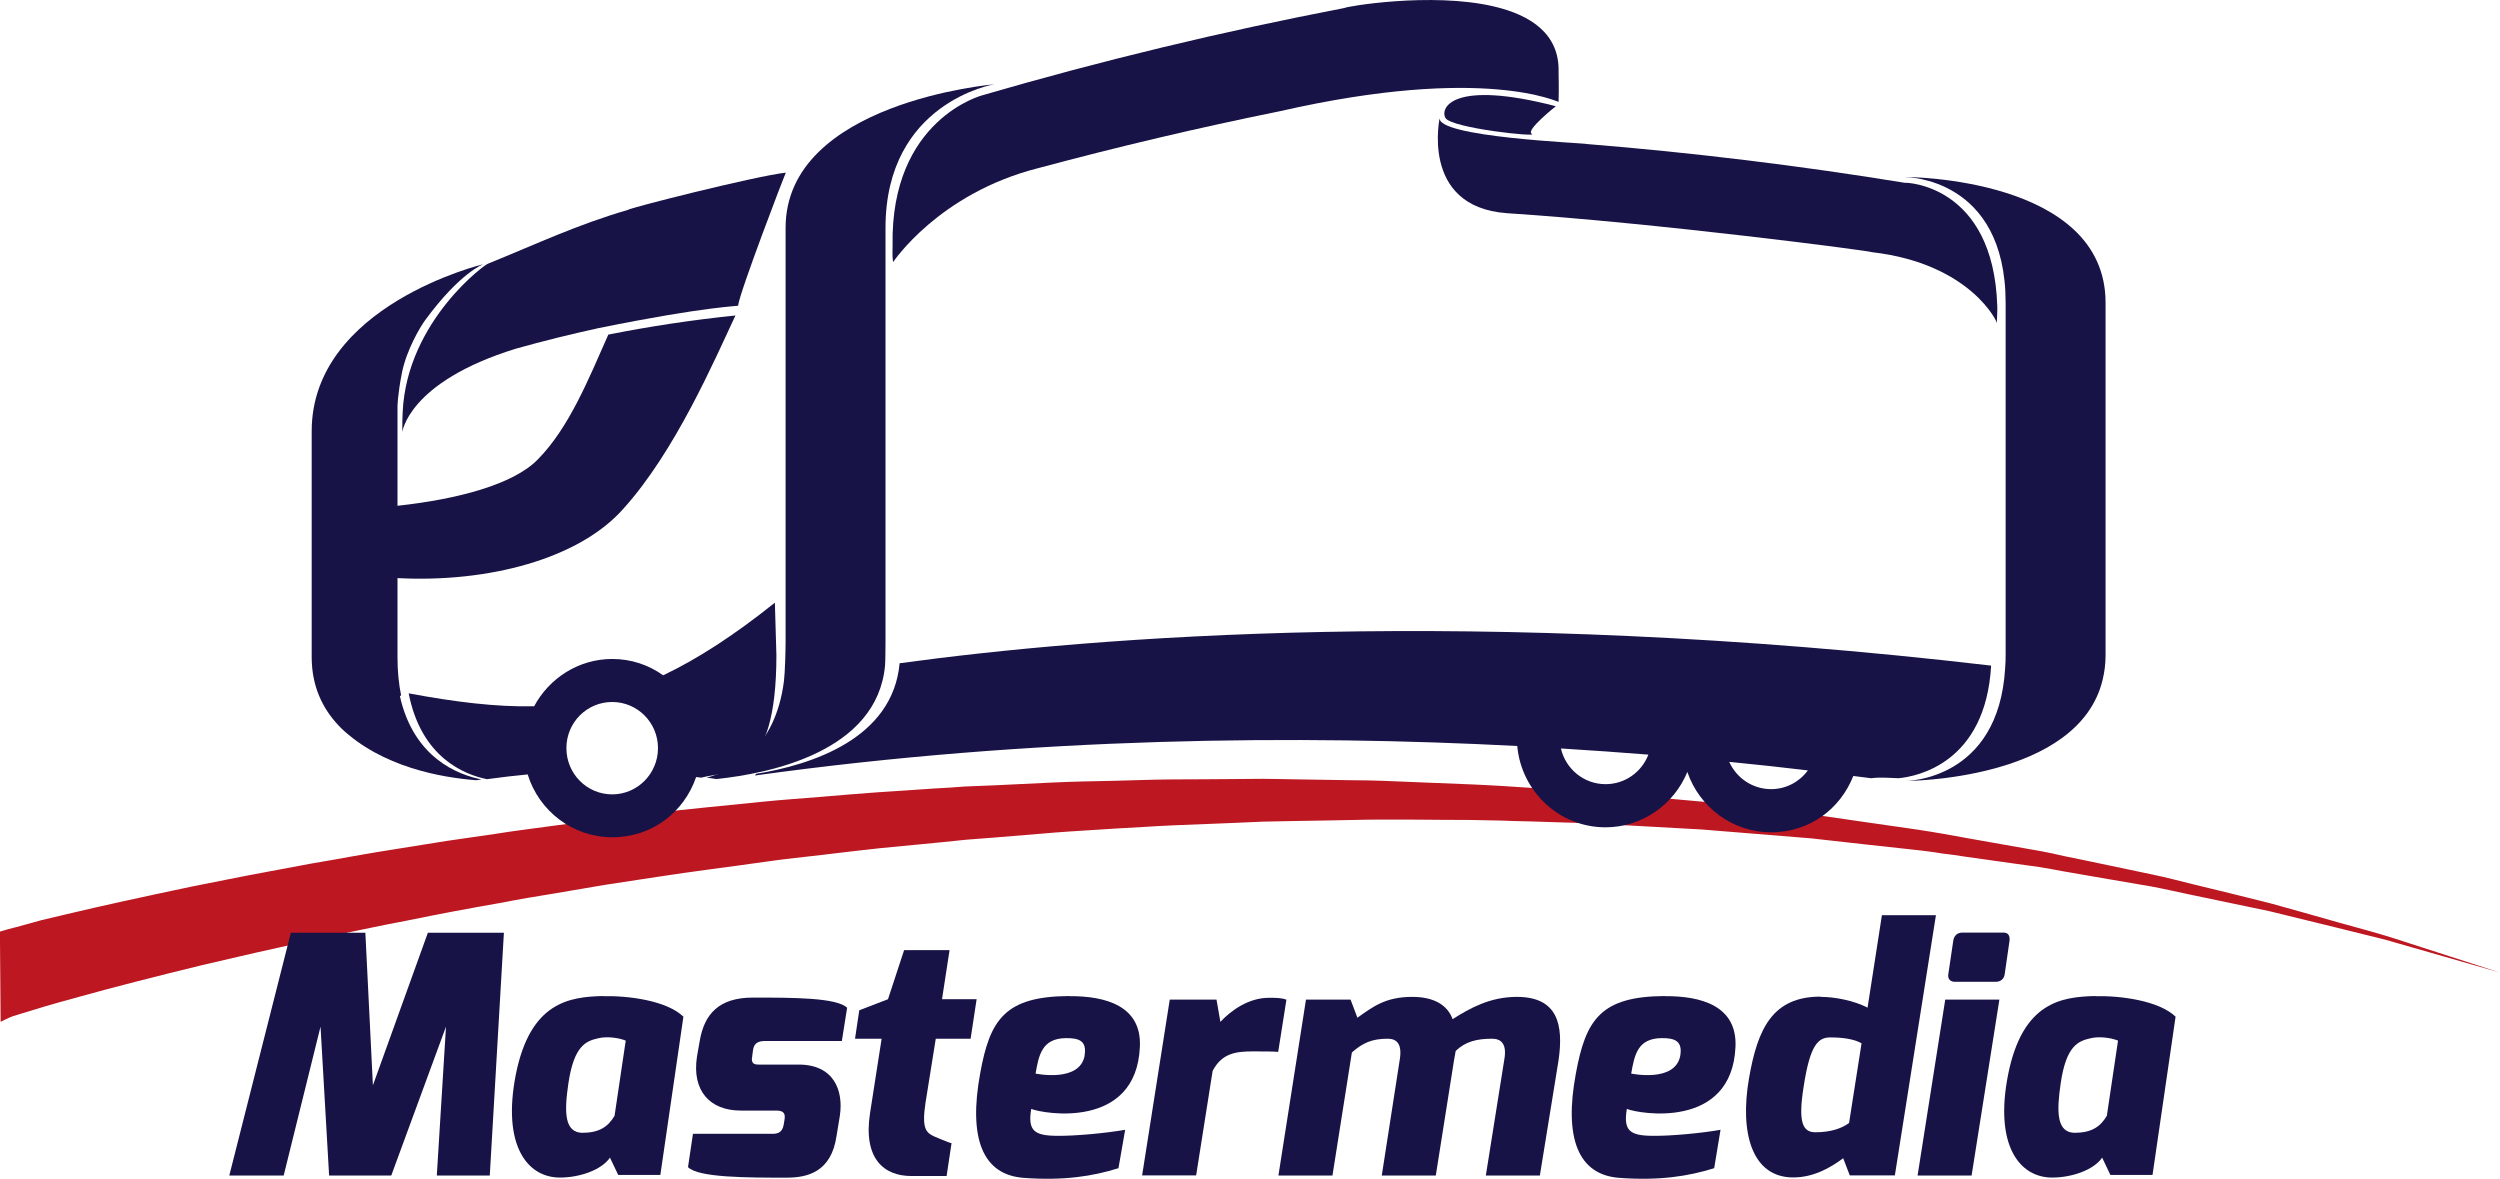 <?xml version="1.0" encoding="UTF-8"?>
<svg xmlns="http://www.w3.org/2000/svg" width="123" height="58" viewBox="0 0 123 58" fill="none">
  <g id="Logo" clip-path="url(#clip0_81_1768)">
    <path id="Vector" d="M0.002 45.832C0.002 45.832 0.124 45.802 0.361 45.727C0.598 45.668 0.952 45.575 1.409 45.447C2.324 45.202 1.571 45.377 3.274 44.98C4.977 44.572 7.05 44.122 9.424 43.621C10.611 43.388 11.88 43.125 13.217 42.88C13.883 42.758 14.573 42.629 15.273 42.495C15.974 42.378 16.692 42.25 17.428 42.116C18.163 41.982 18.91 41.865 19.675 41.742C20.439 41.62 21.215 41.498 22.009 41.369C22.802 41.252 23.607 41.136 24.424 41.019C24.835 40.955 25.246 40.891 25.657 40.838C26.074 40.78 26.491 40.722 26.914 40.669C27.753 40.553 28.611 40.447 29.474 40.325C30.336 40.232 31.217 40.127 32.103 40.016C33.875 39.794 35.693 39.637 37.535 39.444C38.456 39.351 39.382 39.287 40.321 39.211C41.259 39.135 42.203 39.047 43.147 38.983C44.102 38.919 45.052 38.861 46.013 38.791C46.494 38.767 46.975 38.738 47.455 38.697C47.936 38.68 48.422 38.657 48.903 38.639C49.876 38.593 50.849 38.546 51.822 38.499C52.801 38.453 53.779 38.435 54.758 38.417C55.737 38.394 56.721 38.353 57.706 38.347C58.69 38.347 59.669 38.336 60.665 38.33L62.142 38.318C62.628 38.318 63.12 38.336 63.619 38.342C64.591 38.353 65.582 38.371 66.561 38.388C67.545 38.388 68.518 38.435 69.502 38.476C70.475 38.517 71.448 38.552 72.415 38.593C72.902 38.61 73.388 38.645 73.869 38.668C74.356 38.697 74.836 38.733 75.311 38.762C76.267 38.832 77.228 38.884 78.172 38.948C80.066 39.112 81.936 39.275 83.778 39.444C85.62 39.66 87.426 39.87 89.193 40.074C90.959 40.325 92.685 40.587 94.364 40.821C94.579 40.85 94.787 40.885 94.99 40.92C95.198 40.955 95.407 40.99 95.615 41.025C96.026 41.101 96.438 41.171 96.843 41.247C97.654 41.387 98.459 41.532 99.246 41.672C99.64 41.737 100.034 41.812 100.416 41.877C100.804 41.947 101.181 42.034 101.563 42.122C102.321 42.273 103.063 42.431 103.787 42.583C104.516 42.74 105.223 42.88 105.924 43.032C106.618 43.178 107.302 43.358 107.962 43.522C109.277 43.837 110.528 44.146 111.703 44.443C112.873 44.764 113.968 45.079 114.981 45.365C115.485 45.505 115.971 45.639 116.435 45.767C116.898 45.896 117.338 46.024 117.761 46.158C121.091 47.232 122.996 47.85 122.996 47.85C122.996 47.85 121.079 47.296 117.726 46.339C117.309 46.211 116.863 46.117 116.394 45.995C115.931 45.884 115.444 45.762 114.935 45.633C113.921 45.388 112.821 45.114 111.645 44.828C110.464 44.577 109.207 44.315 107.881 44.041C107.221 43.907 106.543 43.743 105.848 43.615C105.153 43.492 104.435 43.376 103.705 43.248C102.982 43.125 102.24 42.997 101.476 42.862C101.099 42.787 100.717 42.722 100.329 42.658C99.941 42.606 99.547 42.553 99.154 42.495C98.372 42.39 97.567 42.267 96.75 42.157C96.345 42.093 95.934 42.034 95.522 41.987C95.314 41.953 95.106 41.917 94.897 41.894C94.689 41.859 94.486 41.847 94.272 41.818C92.592 41.638 90.872 41.445 89.106 41.247C87.34 41.107 85.538 40.955 83.703 40.809C81.867 40.71 80.002 40.605 78.108 40.5C77.164 40.471 76.215 40.447 75.265 40.413C74.79 40.407 74.309 40.389 73.829 40.372C73.348 40.372 72.867 40.343 72.381 40.343C71.419 40.343 70.446 40.331 69.479 40.325C68.512 40.325 67.534 40.313 66.561 40.343C65.582 40.366 64.603 40.377 63.63 40.395C63.138 40.407 62.646 40.413 62.159 40.424L60.688 40.488C59.721 40.529 58.731 40.564 57.758 40.605C56.779 40.646 55.8 40.722 54.828 40.768C53.849 40.838 52.876 40.885 51.909 40.961C50.936 41.037 49.974 41.118 49.013 41.2C48.532 41.235 48.052 41.27 47.571 41.311C47.096 41.358 46.615 41.41 46.135 41.457C45.185 41.55 44.235 41.643 43.291 41.731C42.347 41.83 41.415 41.947 40.483 42.057C39.556 42.168 38.629 42.256 37.72 42.39C35.89 42.653 34.101 42.868 32.34 43.142C31.466 43.277 30.597 43.411 29.74 43.539C28.883 43.685 28.037 43.831 27.203 43.971C26.786 44.035 26.369 44.105 25.964 44.175C25.553 44.245 25.147 44.321 24.742 44.402C23.931 44.542 23.138 44.688 22.35 44.834C21.568 44.98 20.798 45.137 20.045 45.289C19.293 45.429 18.551 45.581 17.827 45.732C17.103 45.884 16.397 46.036 15.696 46.176C15.007 46.339 14.329 46.479 13.669 46.631C12.349 46.917 11.104 47.22 9.928 47.488C7.588 48.06 5.55 48.579 3.882 49.046C2.208 49.501 1.977 49.588 1.091 49.856C0.651 49.991 0.876 49.921 0.651 49.991C0.425 50.066 0.031 50.276 0.031 50.276L-0.004 45.849L0.002 45.832Z" fill="#BD1721"></path>
    <g id="Vector_2">
      <path d="M14.31 45.89H17.976L18.347 53.397L21.051 45.89H24.792L24.097 57.836H21.491L21.943 50.51L19.25 57.836H16.192L15.77 50.51L13.957 57.836H11.281L14.31 45.89Z" fill="#181346"></path>
      <path d="M29.64 49.011C30.919 48.981 32.801 49.227 33.624 50.02L32.489 57.807H30.416L30.01 56.956C29.587 57.574 28.504 57.936 27.549 57.936C25.927 57.936 24.7 56.331 25.377 52.872C26.089 49.285 28.035 49.051 29.64 49.005M28.684 55.731C29.495 55.731 29.929 55.421 30.236 54.896L30.786 51.198C30.427 51.052 29.848 50.982 29.443 51.081C28.829 51.216 28.244 51.443 27.966 53.292C27.757 54.71 27.757 55.736 28.678 55.736" fill="#181346"></path>
      <path d="M34.093 55.783H38.014C38.228 55.783 38.483 55.736 38.552 55.363L38.599 55.083C38.645 54.791 38.564 54.64 38.193 54.64H36.444C34.921 54.64 34.035 53.66 34.29 51.992L34.423 51.233C34.649 49.88 35.379 49.081 37.046 49.081C38.992 49.081 41.164 49.081 41.679 49.582L41.419 51.216H37.66C37.238 51.216 37.093 51.367 37.046 51.676L37.012 51.945C36.913 52.423 37.209 52.377 37.463 52.377H39.293C41.013 52.377 41.511 53.631 41.32 54.902L41.158 55.888C40.898 57.685 39.699 57.941 38.697 57.941C36.751 57.941 34.353 57.941 33.85 57.422L34.093 55.789V55.783Z" fill="#181346"></path>
      <path d="M42.276 49.705L43.689 49.162L44.482 46.747H46.718L46.347 49.162H48.05L47.754 51.105H46.04L45.536 54.249C45.345 55.521 45.554 55.719 45.959 55.911C45.959 55.911 46.735 56.244 46.816 56.244L46.573 57.86H44.836C43.48 57.86 42.456 56.996 42.809 54.745L43.376 51.105H42.067L42.276 49.705Z" fill="#181346"></path>
      <path d="M52.613 49.011C54.397 48.999 56.181 49.489 56.082 51.507C55.903 55.591 51.333 54.803 50.737 54.558C50.557 55.631 50.882 55.882 52.034 55.882C52.891 55.894 54.443 55.748 55.358 55.585L55.028 57.475C53.766 57.871 52.358 58.093 50.395 57.953C48.322 57.819 47.644 55.976 48.224 52.814C48.704 50.148 49.451 49.022 52.613 49.005M53.36 51.933C53.476 51.239 53.135 51.064 52.422 51.076C51.276 51.099 51.108 51.892 50.951 52.82C50.951 52.82 53.123 53.281 53.366 51.933" fill="#181346"></path>
      <path d="M57.553 49.18H59.852L60.043 50.276C60.594 49.681 61.462 49.092 62.424 49.092C62.771 49.092 63.061 49.092 63.292 49.186L62.887 51.752C62.644 51.729 62.123 51.729 61.636 51.729C60.825 51.729 60.113 51.811 59.661 52.691L58.85 57.831H56.192L57.553 49.174V49.18Z" fill="#181346"></path>
      <path d="M66.448 49.18L66.784 50.072C67.566 49.518 68.174 49.046 69.489 49.046C70.578 49.046 71.226 49.471 71.469 50.142C72.298 49.617 73.3 49.046 74.626 49.046C76.635 49.046 76.942 50.399 76.676 52.196L75.761 57.836H73.103L74.012 52.126C74.145 51.373 73.867 51.105 73.41 51.105C72.662 51.105 72.095 51.245 71.62 51.706C71.603 51.805 71.551 52.079 71.533 52.196L70.641 57.836H67.983L68.869 52.126C68.991 51.373 68.73 51.105 68.273 51.105C67.497 51.105 67.039 51.315 66.512 51.782L65.557 57.836H62.898L64.254 49.18H66.448Z" fill="#181346"></path>
      <path d="M81.917 49.011C83.701 48.999 85.478 49.489 85.386 51.507C85.206 55.591 80.637 54.803 80.041 54.558C79.861 55.631 80.185 55.882 81.338 55.882C82.201 55.894 83.753 55.748 84.65 55.585L84.338 57.475C83.069 57.871 81.662 58.093 79.699 57.953C77.631 57.819 76.942 55.976 77.533 52.814C78.019 50.148 78.766 49.022 81.917 49.005M82.67 51.933C82.78 51.239 82.438 51.064 81.732 51.076C80.573 51.099 80.417 51.892 80.255 52.82C80.255 52.82 82.432 53.281 82.67 51.933Z" fill="#181346"></path>
      <path d="M89.573 49.046C90.297 49.046 91.235 49.238 91.884 49.577L92.59 45.027H95.248L93.227 57.831H91.009L90.685 56.985C90.036 57.469 89.214 57.93 88.224 57.93C86.197 57.93 85.583 55.742 86.052 53.047C86.475 50.615 87.204 49.034 89.573 49.034M89.324 55.707C90.025 55.707 90.586 55.538 90.974 55.252L91.588 51.332C91.235 51.122 90.662 51.041 90.054 51.041C89.475 51.041 89.063 51.361 88.745 53.426C88.449 55.252 88.704 55.707 89.318 55.707" fill="#181346"></path>
      <path d="M98.37 49.18L97.003 57.836H94.345L95.706 49.18H98.37ZM96.1 46.287C96.134 46.042 96.291 45.884 96.551 45.884H98.578C98.816 45.884 98.897 46.059 98.868 46.287L98.63 47.937C98.596 48.176 98.416 48.305 98.19 48.305H96.181C95.955 48.305 95.822 48.165 95.856 47.937L96.1 46.287Z" fill="#181346"></path>
      <path d="M103.049 49.011C104.329 48.981 106.211 49.227 107.039 50.02L105.904 57.807H103.831L103.426 56.956C103.003 57.574 101.92 57.936 100.964 57.936C99.349 57.936 98.115 56.331 98.798 52.872C99.511 49.285 101.451 49.051 103.055 49.005M102.099 55.731C102.916 55.731 103.35 55.421 103.657 54.896L104.207 51.198C103.848 51.052 103.269 50.982 102.864 51.081C102.25 51.216 101.659 51.443 101.387 53.292C101.179 54.71 101.179 55.736 102.099 55.736" fill="#181346"></path>
      <path d="M48.345 4.684C48.345 4.684 43.805 5.845 43.915 12.069C43.921 12.331 43.886 12.506 43.938 12.897C43.938 12.909 46.162 9.52 51.084 8.271C54.999 7.221 58.966 6.282 62.974 5.471C73.103 3.161 76.716 5.069 76.682 5.01C76.705 4.258 76.682 3.821 76.682 3.552C76.74 1.674 75.315 0.741 73.491 0.315C70.381 -0.409 66.136 0.338 66.159 0.391C60.119 1.551 54.177 2.986 48.345 4.684Z" fill="#181346"></path>
      <path d="M74.122 10.488C81.43 10.96 92.104 12.354 92.098 12.407C96.986 12.967 98.329 15.93 98.242 15.907C98.254 15.528 98.277 15.329 98.266 15.067C98.08 9.053 93.725 8.971 93.725 8.995C88.542 8.149 83.33 7.513 78.083 7.087C78.083 7.04 70.549 6.755 70.838 5.775C70.873 5.617 69.784 10.167 74.128 10.488" fill="#181346"></path>
      <path d="M76.548 5.226C76.548 5.226 75.043 6.416 75.361 6.58C75.755 6.772 71.4 6.305 71.116 5.804C70.838 5.296 71.487 3.914 76.548 5.226Z" fill="#181346"></path>
      <path d="M38.118 29.656C36.097 31.272 34.313 32.421 32.628 33.226C31.921 32.718 31.058 32.421 30.126 32.421C28.464 32.421 27.016 33.372 26.28 34.748C24.393 34.789 22.4 34.538 20.107 34.113C20.721 37.274 22.858 38.114 23.958 38.336C24.653 38.242 25.319 38.161 25.962 38.102C26.512 39.893 28.169 41.194 30.126 41.194C32.083 41.194 33.659 39.958 34.249 38.231C34.33 38.242 34.423 38.248 34.504 38.26C35.877 37.887 38.199 38.435 38.199 32.234L38.124 29.656H38.118ZM30.12 39.083C28.875 39.083 27.867 38.068 27.867 36.807C27.867 35.547 28.875 34.538 30.12 34.538C31.365 34.538 32.373 35.553 32.373 36.807C32.373 38.062 31.365 39.083 30.12 39.083Z" fill="#181346"></path>
      <path d="M44.262 32.631C43.921 36.358 39.913 37.63 37.197 38.073C37.18 38.102 37.162 38.12 37.145 38.155C50.882 36.248 63.964 36.148 74.649 36.703C74.846 38.937 76.716 40.704 78.987 40.704C80.805 40.704 82.363 39.578 83.017 37.98C83.608 39.707 85.23 40.949 87.135 40.949C89.04 40.949 90.54 39.8 91.183 38.178C91.478 38.213 91.774 38.254 92.057 38.289C92.509 38.231 92.943 38.272 93.412 38.289C94.322 38.202 97.692 37.542 97.964 32.748C72.616 29.784 53.783 31.33 44.268 32.631M78.992 38.581C77.921 38.581 77.029 37.828 76.797 36.825C78.286 36.918 79.722 37.017 81.1 37.128C80.776 37.974 79.96 38.581 78.992 38.581ZM87.141 38.826C86.22 38.826 85.432 38.272 85.079 37.484C86.446 37.618 87.737 37.758 88.948 37.904C88.536 38.464 87.876 38.826 87.141 38.826Z" fill="#181346"></path>
      <path d="M93.76 8.715C93.76 8.715 98.677 8.715 98.677 14.904V32.234C98.677 32.456 98.671 32.66 98.654 32.858C98.335 38.423 93.76 38.423 93.76 38.423C93.76 38.423 102.256 38.423 103.449 33.448C103.541 33.068 103.594 32.672 103.594 32.228V14.898C103.594 8.709 93.76 8.709 93.76 8.709" fill="#181346"></path>
      <path d="M38.651 11.211V31.54C38.651 32.007 38.622 33.121 38.569 33.518C38.141 36.854 36.056 37.928 34.765 38.26C34.927 38.283 35.089 38.301 35.245 38.33C37.898 38.05 43.145 36.977 43.544 32.753C43.562 32.584 43.567 31.715 43.567 31.534V11.211C43.567 5.022 48.919 4.147 48.919 4.147C48.919 4.147 38.651 5.022 38.651 11.211Z" fill="#181346"></path>
      <path d="M24.016 12.973C23.981 12.909 20.02 15.761 19.812 20.27C19.794 20.585 19.794 20.772 19.794 21.25C19.794 21.314 20.02 18.806 25.4 17.149C26.732 16.776 28.076 16.444 29.437 16.146C34.892 15.038 36.328 15.079 36.317 15.032C36.363 14.443 38.633 8.522 38.662 8.493C37.081 8.68 30.879 10.255 30.896 10.325C28.336 11.077 26.495 11.964 24.01 12.973" fill="#181346"></path>
      <path d="M29.935 16.45C28.962 18.643 27.995 21.058 26.448 22.615C25.25 23.84 22.499 24.564 19.557 24.884V20.008C19.557 20.008 19.557 19.448 19.777 18.334C20.003 17.214 20.669 16.094 20.912 15.761C22.638 13.405 23.785 12.996 23.785 12.996C23.785 12.996 15.335 15.026 15.335 21.215V32.328C15.335 33.757 15.862 34.853 16.667 35.705C16.667 35.705 16.696 35.728 16.708 35.746C16.725 35.758 16.742 35.775 16.754 35.798C18.787 37.752 21.723 38.254 23.431 38.388C23.518 38.377 23.605 38.359 23.692 38.347C22.551 38.126 20.35 37.297 19.673 34.241C19.696 34.229 19.713 34.223 19.736 34.218C19.621 33.658 19.557 33.033 19.557 32.339V28.443C24.034 28.676 28.475 27.498 30.653 25.048C33.207 22.236 35.153 17.721 36.184 15.522C34.081 15.738 31.991 16.053 29.935 16.461" fill="#181346"></path>
    </g>
  </g>
  <defs>
    <clipPath id="clip0_81_1768">
      <rect width="123" height="58" fill="white"></rect>
    </clipPath>
  </defs>
</svg>
